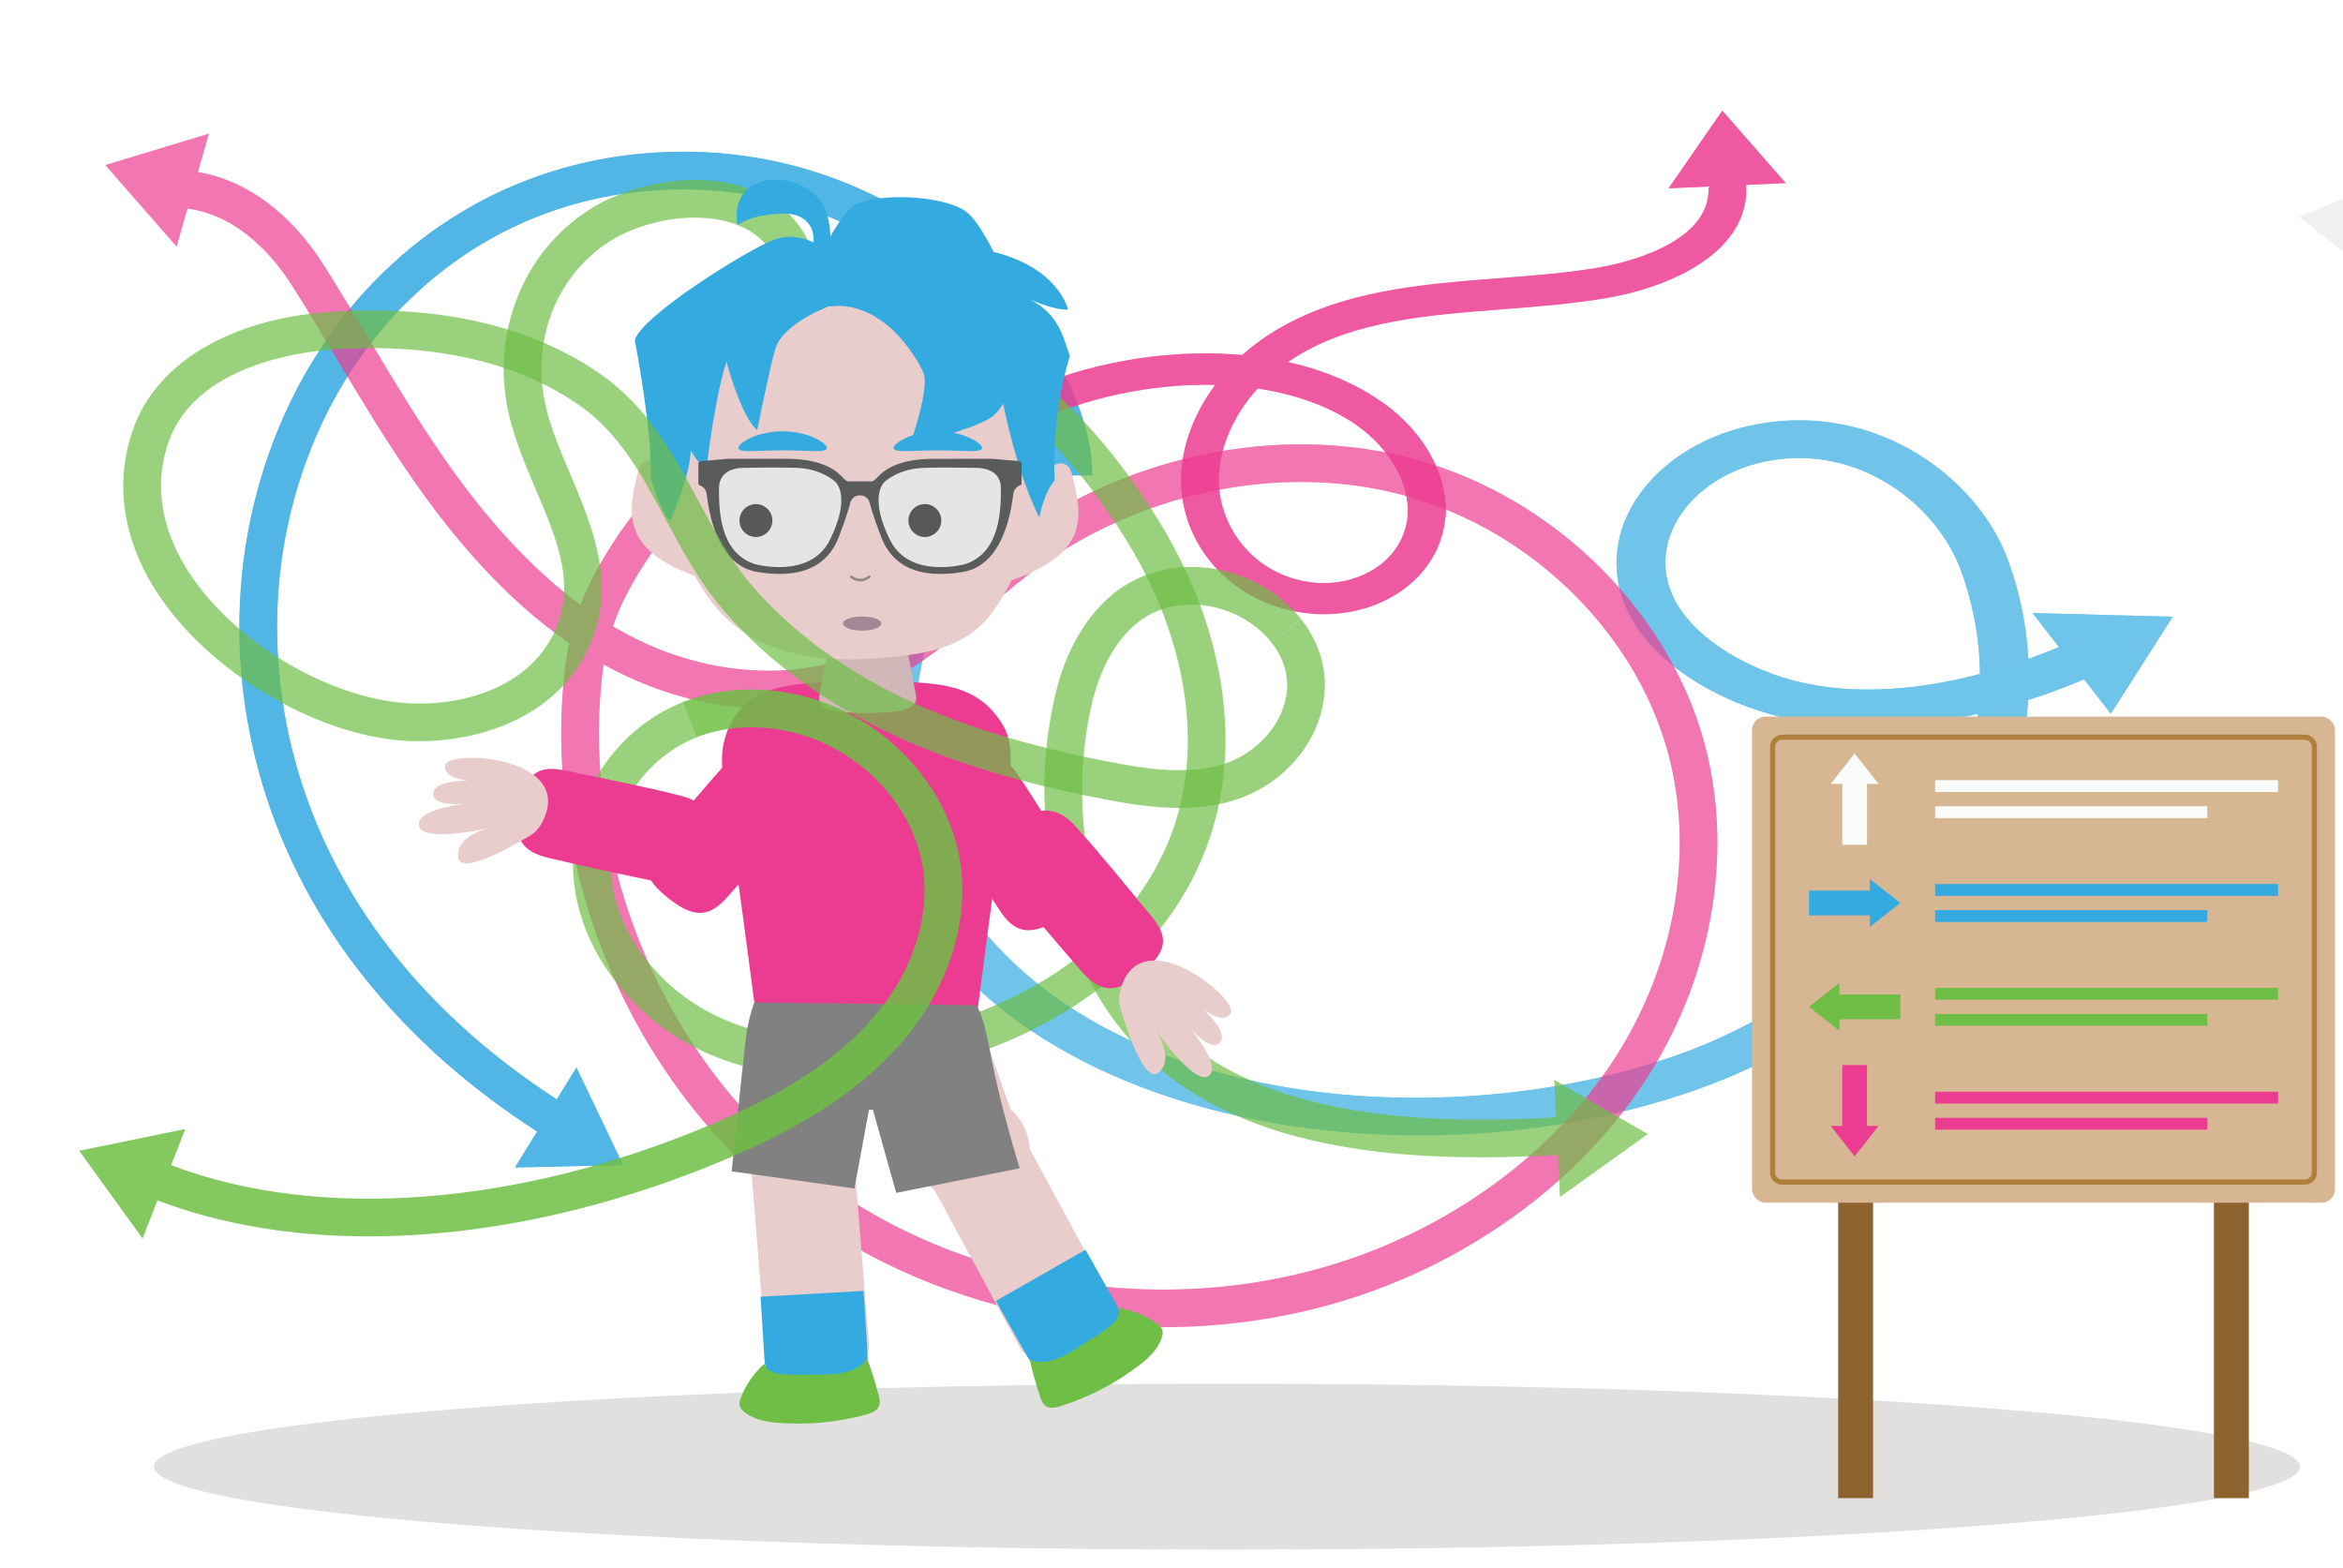 <?xml version="1.0" encoding="UTF-8"?> <svg xmlns="http://www.w3.org/2000/svg" xmlns:xlink="http://www.w3.org/1999/xlink" id="Layer_2" viewBox="0 0 680.92 455.67"><defs><style> .cls-1, .cls-2, .cls-3, .cls-4 { opacity: .2; } .cls-1, .cls-5 { fill: #6ebe45; } .cls-2, .cls-6, .cls-7 { fill: #33abe1; } .cls-6, .cls-8 { opacity: .8; } .cls-9 { fill: #73596f; } .cls-9, .cls-10 { opacity: .59; } .cls-11, .cls-12, .cls-3 { fill: #ec3c92; } .cls-13 { fill: #b17f3c; } .cls-14, .cls-15 { fill: #33a9e0; } .cls-16 { fill: #5a5b5b; } .cls-17 { fill: #8c632e; } .cls-18 { fill: #e5e5e4; } .cls-19 { fill: #fff; } .cls-19, .cls-20, .cls-21 { opacity: .7; } .cls-22 { fill: #f1f0f0; } .cls-23 { filter: url(#drop-shadow-82); } .cls-24 { filter: url(#drop-shadow-83); } .cls-25 { filter: url(#drop-shadow-81); } .cls-26 { filter: url(#drop-shadow-84); } .cls-27 { filter: url(#drop-shadow-85); } .cls-28 { fill: #e2e0df; } .cls-29 { fill: #575858; } .cls-30 { fill: #d7b793; } .cls-12, .cls-31 { opacity: .5; } .cls-32 { fill: #e9cccc; } .cls-33 { opacity: .85; } .cls-21 { fill: #5274b8; } .cls-34 { fill: #818181; } .cls-35 { fill: #6fbe45; } .cls-36 { fill: #fafbfb; } .cls-37 { fill: #d1b7b7; } .cls-15 { opacity: .7; } </style><filter id="drop-shadow-81" x="2.28" y="3.8" width="654.75" height="407.95" filterUnits="userSpaceOnUse"><feOffset dx="28.35" dy="28.35"></feOffset><feGaussianBlur result="blur" stdDeviation="8.5"></feGaussianBlur><feFlood flood-color="#231f20" flood-opacity=".2"></feFlood><feComposite in2="blur" operator="in"></feComposite><feComposite in="SourceGraphic"></feComposite></filter><filter id="drop-shadow-82" x="234.17" y="260.44" width="118.8" height="163.68" filterUnits="userSpaceOnUse"><feOffset dx="2.83" dy="-8.5"></feOffset><feGaussianBlur result="blur-2" stdDeviation="5"></feGaussianBlur><feFlood flood-color="#d29b9b" flood-opacity=".3"></feFlood><feComposite in2="blur-2" operator="in"></feComposite><feComposite in="SourceGraphic"></feComposite></filter><filter id="drop-shadow-83" x="199.85" y="261.4" width="75.6" height="167.52" filterUnits="userSpaceOnUse"><feOffset dx="2.83" dy="-8.5"></feOffset><feGaussianBlur result="blur-3" stdDeviation="5"></feGaussianBlur><feFlood flood-color="#d29b9b" flood-opacity=".3"></feFlood><feComposite in2="blur-3" operator="in"></feComposite><feComposite in="SourceGraphic"></feComposite></filter><filter id="drop-shadow-84" x="172.73" y="201.4" width="77.04" height="78.96" filterUnits="userSpaceOnUse"><feOffset dx="2.83" dy="14.17"></feOffset><feGaussianBlur result="blur-4" stdDeviation="5"></feGaussianBlur><feFlood flood-color="#000" flood-opacity=".3"></feFlood><feComposite in2="blur-4" operator="in"></feComposite><feComposite in="SourceGraphic"></feComposite></filter><filter id="drop-shadow-85" x="256.73" y="204.28" width="73.44" height="81.12" filterUnits="userSpaceOnUse"><feOffset dx="2.83" dy="14.17"></feOffset><feGaussianBlur result="blur-5" stdDeviation="5"></feGaussianBlur><feFlood flood-color="#000" flood-opacity=".3"></feFlood><feComposite in2="blur-5" operator="in"></feComposite><feComposite in="SourceGraphic"></feComposite></filter></defs><ellipse id="_x3C_Path_x3E_" class="cls-28" cx="356.58" cy="426.22" rx="311.84" ry="24.12"></ellipse><g class="cls-25"><g class="cls-33"><path class="cls-14" d="M256.73,49.56c-15.71-14.35-49.43-37.75-98.66-33.26-55.91,5.09-100.4,46.29-113.33,104.96-11.91,54.05,4.2,128.31,83,179.23l-6.42,10.44,31.41-.72-13.56-28.34-5.7,9.28C59.56,243.24,44.34,173.96,55.43,123.61c11.88-53.92,52.56-91.76,103.63-96.41,45.04-4.11,75.9,17.31,90.28,30.44,17.49,15.97,28.79,36.44,28.79,52.15h10.95c0-18.93-12.4-42.01-32.36-60.24Z"></path><path class="cls-15" d="M256.73,49.56c-15.71-14.35-49.43-37.75-98.66-33.26-55.91,5.09-100.4,46.29-113.33,104.96-11.91,54.05,4.2,128.31,83,179.23l-6.42,10.44,31.41-.72-13.56-28.34-5.7,9.28C59.56,243.24,44.34,173.96,55.43,123.61c11.88-53.92,52.56-91.76,103.63-96.41,45.04-4.11,75.9,17.31,90.28,30.44,17.49,15.97,28.79,36.44,28.79,52.15h10.95c0-18.93-12.4-42.01-32.36-60.24Z"></path></g><g class="cls-20"><path class="cls-7" d="M559.68,186.57c-7.66,43.38-42.81,83.28-94.78,101.68-24.84,8.79-52.67,13.33-80.65,13.33-10.43,0-20.88-.63-31.18-1.9-40.5-5.01-75.45-19.86-98.42-41.84-51.55-49.32-32.29-116,2.93-161.95l12.24,5.57c-32.8,42.79-51.1,104.54-4.1,149.51,47.44,45.38,134.99,47.94,193.26,27.33,46.38-16.43,78.09-51.58,86.13-90.18,1.62-7.79,2.27-15.72,1.88-23.67-.41-8.94-2.17-17.91-5.33-26.71-7.04-19.56-29.85-36.95-55.9-32.19-19.44,3.57-32.5,18.4-29.75,33.77,2.4,13.36,17.16,23.22,30.17,28l-6.11,9.9c-21.18-7.79-35.45-21.38-38.13-36.4-3.75-20.89,14.06-41.06,40.53-45.92,34.38-6.31,64.06,15.35,72.89,39.91,2.88,7.98,4.67,16.1,5.46,24.22.91,9.23.5,18.47-1.12,27.54Z"></path><g class="cls-8"><path class="cls-7" d="M559.68,186.57c-7.66,43.38-42.81,83.28-94.78,101.68-24.84,8.79-52.67,13.33-80.65,13.33-10.43,0-20.88-.63-31.18-1.9-40.5-5.01-75.45-19.86-98.42-41.84-51.55-49.32-32.29-116,2.93-161.95l12.24,5.57c-32.8,42.79-51.1,104.54-4.1,149.51,47.44,45.38,134.99,47.94,193.26,27.33,46.38-16.43,78.09-51.58,86.13-90.18,1.62-7.79,2.27-15.72,1.88-23.67-.41-8.94-2.17-17.91-5.33-26.71-7.04-19.56-29.85-36.95-55.9-32.19-19.44,3.57-32.5,18.4-29.75,33.77,2.4,13.36,17.16,23.22,30.17,28l-6.11,9.9c-21.18-7.79-35.45-21.38-38.13-36.4-3.75-20.89,14.06-41.06,40.53-45.92,34.38-6.31,64.06,15.35,72.89,39.91,2.88,7.98,4.67,16.1,5.46,24.22.91,9.23.5,18.47-1.12,27.54Z"></path></g><path class="cls-2" d="M559.68,186.57c-5.26.88-10.22,1.34-14.59,1.55,1.62-7.79,2.27-15.72,1.88-23.67,5.31-1.74,9.92-3.61,13.82-5.42.91,9.23.5,18.47-1.12,27.54Z"></path><path class="cls-7" d="M603.1,150.87l-40.76-1.06,7.68,9.87c-17.68,7.41-53.21,18.9-83.84,7.65-13.02-4.78-27.78-14.64-30.17-28l-14.08,1.5c2.69,15.01,16.95,28.61,38.14,36.39,11.29,4.14,22.98,5.75,34.33,5.75,25.52,0,49.29-8.13,62.93-13.9l7.77,9.99,18-28.19Z"></path><path class="cls-6" d="M603.1,150.87l-40.76-1.06,7.68,9.87c-17.68,7.41-53.21,18.9-83.84,7.65-13.02-4.78-27.78-14.64-30.17-28l-14.08,1.5c2.69,15.01,16.95,28.61,38.14,36.39,11.29,4.14,22.98,5.75,34.33,5.75,25.52,0,49.29-8.13,62.93-13.9l7.77,9.99,18-28.19Z"></path></g><g class="cls-33"><path class="cls-11" d="M490.63,24.86l-18.44-21.05-15.62,22.57,11.61-.52c.91,16.95-26.03,22.52-31.64,23.49-9.28,1.61-18.91,2.35-29.1,3.14-22.62,1.75-46,3.55-65.47,15.43-15.08,9.2-25.38,24.34-26.9,39.53-1.52,15.23,6.56,29.94,20.57,37.47,6.43,3.46,13.63,5.22,20.75,5.22,5.2,0,10.36-.94,15.15-2.83,11.21-4.44,18.7-13.48,20.03-24.19,1.51-12.12-5.63-25.67-18.19-34.54l-7.11,6.9c9.75,6.88,15.53,17.61,14.4,26.71-.95,7.66-6,13.83-13.86,16.94-8,3.17-17.19,2.51-25.2-1.81-10.52-5.66-16.8-17.36-15.63-29.13,1.26-12.66,9.87-25.29,22.48-32.98,17.02-10.38,37.89-11.99,59.99-13.7,10.04-.78,20.43-1.58,30.32-3.29,19.75-3.42,41.47-14.02,40.33-32.85l11.51-.51Z"></path><path class="cls-12" d="M479.11,25.37c1.14,18.82-20.58,29.43-40.33,32.85-9.88,1.71-20.27,2.5-30.32,3.29-22.03,1.7-42.84,3.31-59.82,13.6-.05.03-.11.07-.16.1-6.52,3.98-11.97,9.27-15.88,15.21-3.67,5.54-6,11.65-6.6,17.77-1.16,11.77,5.11,23.48,15.63,29.13,8.01,4.32,17.19,4.97,25.2,1.8,7.86-3.1,12.91-9.28,13.85-16.94.85-6.84-2.2-14.59-7.93-20.95,4.33-1.46,7.84-3.63,7.54-6.76,8.19,8.38,12.49,18.98,11.28,28.64-1.33,10.71-8.82,19.75-20.03,24.19-4.79,1.89-9.95,2.83-15.15,2.83-7.12,0-14.31-1.76-20.74-5.21-14.02-7.53-22.1-22.25-20.58-37.47.64-6.47,2.87-12.93,6.41-18.92,3.61-6.18,8.6-11.85,14.61-16.53,1.86-1.46,3.83-2.83,5.89-4.08,19.47-11.87,42.85-13.69,65.47-15.43,10.19-.78,19.81-1.53,29.1-3.14,5.6-.96,32.54-6.53,31.62-23.49l-11.61.52,15.62-22.57,18.44,21.06-11.51.51Z"></path><path class="cls-3" d="M348.63,75.1c-.05.03-.11.07-.16.1-6.52,3.98-11.97,9.27-15.88,15.21-3.34-.85-7.04-1.52-11.1-1.89,3.61-6.18,8.6-11.85,14.61-16.53,3.76.71,8.01,1.72,12.54,3.12Z"></path><path class="cls-11" d="M391.58,123.1l-10.89-.93c1.13-9.1-4.66-19.83-14.4-26.71-27.35-19.31-76.42-13.35-103.35,4.08l-6.74-7.14c30.9-19.99,85.37-26.3,117.2-3.83,12.56,8.86,19.7,22.42,18.19,34.54Z"></path><g class="cls-31"><path class="cls-11" d="M391.58,123.1l-10.89-.93c1.13-9.1-4.66-19.83-14.4-26.71-27.35-19.31-76.42-13.35-103.35,4.08l-6.74-7.14c30.9-19.99,85.37-26.3,117.2-3.83,12.56,8.86,19.7,22.42,18.19,34.54Z"></path></g></g><g class="cls-20"><path class="cls-11" d="M341.64,354.54c-50.39,8.94-104.56-3.8-143.91-35.77-31.38-25.5-53.44-63.85-60.51-105.21-2.62-15.3-3.15-30.67-1.59-45.67,1.75-16.85,7.38-28.23,15.29-40.14,17.53-26.39,46.94-43.02,78.65-44.47l.5,10.94c-28.24,1.3-54.42,16.1-70.03,39.59-8.52,12.83-12.19,22.37-13.52,35.21-1.46,14.01-.95,28.37,1.5,42.69,6.63,38.78,27.27,74.71,56.62,98.56,46.64,37.89,115.52,46.97,171.39,22.58,28.15-12.29,51.7-32.13,66.3-55.86,15.86-25.78,21.27-56.24,14.84-83.57-8.57-36.42-39.78-67.71-77.66-77.87-36.29-9.73-78.34-.67-109.76,23.64-4.06,3.14-8.09,6.63-11.99,10-8.83,7.64-17.96,15.53-28.91,20.87l-4.81-9.84c9.66-4.72,17.87-11.81,26.55-19.32,4.01-3.46,8.15-7.05,12.45-10.37,34.07-26.36,79.78-36.15,119.3-25.56,41.66,11.17,76.01,45.71,85.48,85.94,7.09,30.13,1.2,63.6-16.17,91.82-15.76,25.62-41.07,46.98-71.25,60.16-12.43,5.43-25.47,9.3-38.77,11.66Z"></path><g class="cls-31"><path class="cls-11" d="M451.66,282.72c-15.77,25.63-41.08,46.98-71.26,60.16-12.43,5.43-25.46,9.3-38.77,11.66-50.39,8.94-104.56-3.8-143.91-35.78-31.37-25.49-53.43-63.85-60.51-105.21-2.44-14.3-3.07-28.67-1.87-42.74.08-.97.17-1.95.27-2.93.98-9.45,3.18-17.18,6.32-24.24,2.46-5.54,5.49-10.67,8.97-15.9,17.54-26.39,46.94-43.02,78.66-44.46l.5,10.94c-28.23,1.3-54.41,16.09-70.03,39.6-3.86,5.82-6.72,10.95-8.82,16.03-2.54,6.12-3.97,12.16-4.7,19.19-.32,3.13-.56,6.27-.68,9.44-.46,10.98.27,22.13,2.17,33.25,6.63,38.78,27.27,74.7,56.63,98.55,46.63,37.9,115.51,46.98,171.38,22.57,28.16-12.28,51.71-32.12,66.31-55.86,15.87-25.77,21.28-56.23,14.84-83.57-8.58-36.42-39.78-67.72-77.67-77.87-36.28-9.73-78.33-.67-109.75,23.65-4.07,3.14-8.1,6.62-11.99,10-8.84,7.63-17.96,15.53-28.91,20.87l-4.8-9.84c9.67-4.72,17.87-11.81,26.55-19.32,4.01-3.47,8.16-7.04,12.45-10.37,34.07-26.36,79.77-36.15,119.29-25.55,41.66,11.17,76.02,45.7,85.49,85.92,7.09,30.14,1.19,63.61-16.17,91.83Z"></path></g><path class="cls-3" d="M151.22,149.84c-2.54,6.12-3.97,12.16-4.7,19.19-.32,3.13-.56,6.27-.68,9.44-3.46-2.24-7.02-4.79-10.49-7.65.08-.97.17-1.95.27-2.93.98-9.45,3.18-17.18,6.32-24.24,2.75,2.04,5.89,4.18,9.28,6.2Z"></path><path class="cls-11" d="M263.05,130.53c-4.3,3.33-8.44,6.91-12.45,10.37-8.68,7.51-16.89,14.6-26.55,19.32-19.88,9.71-46.57,8.19-69.66-3.96-19.01-10.01-36.55-26.79-53.6-51.31-7.86-11.29-15.1-23.36-22.1-35.03-4.12-6.86-8.37-13.96-12.73-20.86-9.82-15.56-22.63-24.99-36.81-27.41l3.19-11.14L2.28,19.62l20.68,23.66,3.16-11.04c15.29,2.06,25.53,14.64,30.58,22.65,4.29,6.8,8.52,13.84,12.6,20.65,7.09,11.83,14.43,24.06,22.5,35.65,18.08,26,36.89,43.91,57.49,54.75,19.54,10.28,40.83,13.82,60.01,10.42,6.85-1.21,13.42-3.32,19.56-6.31,10.94-5.34,20.08-13.24,28.91-20.87,3.9-3.37,7.93-6.85,11.99-10l-6.7-8.66Z"></path><path class="cls-12" d="M263.05,130.53c-4.3,3.33-8.44,6.91-12.45,10.37-8.68,7.51-16.89,14.6-26.55,19.32-19.88,9.71-46.57,8.19-69.66-3.96-19.01-10.01-36.55-26.79-53.6-51.31-7.86-11.29-15.1-23.36-22.1-35.03-4.12-6.86-8.37-13.96-12.73-20.86-9.82-15.56-22.63-24.99-36.81-27.41l3.19-11.14L2.28,19.62l20.68,23.66,3.16-11.04c15.29,2.06,25.53,14.64,30.58,22.65,4.29,6.8,8.52,13.84,12.6,20.65,7.09,11.83,14.43,24.06,22.5,35.65,18.08,26,36.89,43.91,57.49,54.75,19.54,10.28,40.83,13.82,60.01,10.42,6.85-1.21,13.42-3.32,19.56-6.31,10.94-5.34,20.08-13.24,28.91-20.87,3.9-3.37,7.93-6.85,11.99-10l-6.7-8.66Z"></path></g><circle class="cls-21" cx="255.34" cy="88.43" r="20" transform="translate(110.61 316.62) rotate(-76.72)"></circle><circle class="cls-19" cx="255.34" cy="88.43" r="20" transform="translate(110.61 316.62) rotate(-76.72)"></circle></g><g><g class="cls-20"><g><path class="cls-5" d="M461.55,335.09c-10.08.71-20.59,1.23-31.14,1.23-44.86,0-91.07-9.16-113-49.93-8.12-15.1-12.79-32.62-13.7-50.35-.44-8.27-.05-16.58,1.16-24.71.52-3.45,1.19-6.86,2.01-10.23,2.77-11.32,7.98-20.73,15.09-27.2,7.3-6.67,17.09-9.87,27.53-9.02,11.18.9,21.89,6.53,28.61,15.03l-8.58,6.8c-4.89-6.17-12.7-10.25-20.9-10.92-7.41-.59-14.24,1.6-19.28,6.2-5.49,5-9.58,12.51-11.83,21.73-.97,3.97-1.71,8.01-2.2,12.1-1.01,8.12-1.11,16.4-.33,24.57,1.37,14.42,5.45,28.5,12.07,40.81,24.12,44.83,84.12,46.52,133.71,42.96l.78,10.92Z"></path><path class="cls-5" d="M236.83,74.8l-10.45,3.27c-1.9-6.06-6-10.36-12.17-12.73-11.46-4.42-26.7-1.29-35.84,4.09-9.61,5.64-16.39,14.87-19.36,25.53-1.6,5.74-2.09,11.9-1.31,18.14.25,1.94.62,3.87,1.11,5.82,1.55,6.22,4.19,12.47,6.97,19,6.63,15.63,14.14,33.35,4.45,52.04-9.83,18.93-31.27,25.45-48.42,25.45-1.55,0-3.05-.05-4.52-.15-26.07-1.81-56.85-20.27-71.58-42.97-10.21-15.72-12.57-32.31-6.86-48.01l10.29,3.75c-5.68,15.59-.01,29.43,5.75,38.29,13.03,20.08,40.19,36.43,63.15,38.02,14.42,1,34.18-3.49,42.47-19.43,7.32-14.1,1.7-27.37-4.82-42.71-3.76-8.88-7.67-18.07-8.86-27.74-.07-.53-.12-1.08-.18-1.62-.7-7.27-.01-14.44,1.92-21.15,3.75-13.21,12.25-24.64,24.24-31.71,11.06-6.5,29.97-10.8,45.34-4.87,9.31,3.59,15.77,10.4,18.67,19.69Z"></path><polygon class="cls-5" points="478.88 329.57 451.69 313.81 453.35 347.88 478.88 329.57"></polygon><path class="cls-1" d="M157.71,113.11c.25,1.94.62,3.87,1.11,5.82-3.48-2.12-7.58-4.3-12.16-6.08-.7-7.27-.01-14.44,1.92-21.15,3.34.88,6.9,1.96,10.45,3.27-1.6,5.74-2.09,11.9-1.31,18.14Z"></path><path class="cls-1" d="M314.99,240.4c-3.48-1.03-7.32-2.42-11.28-4.35-.44-8.27-.05-16.58,1.16-24.71,2.85,1.45,6.31,3,10.45,4.49-1.01,8.12-1.11,16.4-.33,24.57Z"></path></g></g><g class="cls-20"><path class="cls-5" d="M242.26,313.28c-14.74,0-28.46-2.95-40.03-8.75-22.26-11.16-41.17-37.21-34.26-65.4,3.85-15.71,15.51-29.14,30.43-35.05l4.04,10.18c-11.68,4.63-20.81,15.16-23.83,27.48-5.55,22.63,10.16,43.79,28.53,53,15.69,7.86,36.2,9.7,57.75,5.16,37.54-7.9,81.1-35.21,80.31-86.19-.29-18.56-6.4-38.1-17.68-56.48-12.35-20.14-33.73-46.65-65.4-58.55l3.85-10.25c34.58,12.99,57.63,41.47,70.88,63.08,12.3,20.06,18.97,41.51,19.29,62.04.38,24.75-8.8,47.17-26.56,64.85-15.69,15.61-37.86,27.06-62.44,32.23-8.47,1.78-16.83,2.66-24.88,2.67Z"></path><g class="cls-4"><path class="cls-5" d="M356.15,213.53c.38,24.75-8.8,47.18-26.56,64.85-13.51,13.46-31.83,23.81-52.36,29.72-3.31.96-6.68,1.79-10.09,2.51-8.46,1.79-16.82,2.67-24.87,2.67-6.54,0-12.88-.59-18.93-1.74-7.57-1.45-14.68-3.79-21.11-7.01-22.25-11.16-41.17-37.21-34.25-65.4,3.85-15.72,15.51-29.15,30.43-35.06l4.04,10.19c-11.69,4.63-20.81,15.15-23.83,27.48-5.54,22.63,10.16,43.79,28.53,53.01,7.65,3.83,16.46,6.23,25.96,7.16,9.98.97,20.75.33,31.8-2,6.39-1.34,12.95-3.26,19.44-5.74,31.64-12.14,61.52-38.15,60.87-80.47-.29-18.56-6.41-38.09-17.67-56.47-12.36-20.15-33.73-46.66-65.4-58.55l3.85-10.25c34.58,12.99,57.63,41.47,70.89,63.07,12.29,20.07,18.97,41.52,19.29,62.04Z"></path></g><path class="cls-1" d="M284.33,294.17c-1.37,4.71-3.96,9.45-7.1,13.94-3.31.96-6.68,1.79-10.09,2.51-8.46,1.79-16.82,2.67-24.87,2.67-6.54,0-12.88-.59-18.93-1.74,4.24-3.29,7.41-6.53,9.76-9.64,9.98.97,20.75.33,31.8-2,6.39-1.34,12.95-3.26,19.44-5.74Z"></path></g><g><g id="right_leg" class="cls-23"><path id="right_leg-2" data-name="right_leg" class="cls-32" d="M317.9,391.19l-18.4,10.73c-2.08,1.21-4.73.44-5.9-1.72l-27.32-50.41c-1.17-2.16-.43-4.91,1.65-6.13l18.4-10.73c2.08-1.21,4.73-.44,5.9,1.72l27.32,50.41c1.17,2.16.43,4.91-1.65,6.13Z"></path><path class="cls-7" d="M286.6,386.56l9.03,16.03c2.59,4.6,8.48,6.25,13.09,3.66l9.39-5.29c4.6-2.59,6.25-8.48,3.66-13.09l-9.12-16.19-26.04,14.88Z"></path><path class="cls-35" d="M322.34,388.63c3.98.6,7.82,2.18,11.07,4.55.59.43,1.19.92,1.47,1.6.35.82.17,1.77-.12,2.61-1.19,3.46-4.07,6.04-6.99,8.23-6.7,5.04-14.25,8.94-22.24,11.48-1.52.49-3.34.88-4.6-.1-.77-.6-1.13-1.56-1.44-2.48-1.22-3.6-2.25-7.27-3.07-10.98,0,0,4.05,3.01,13.16-2.89,9.11-5.9,13.56-7.91,12.76-12.01"></path><path id="right_leg-3" data-name="right_leg" class="cls-32" d="M291.1,344.5l-20.35,6.09c-2.3.69-4.81-.54-5.59-2.72l-18.57-52.26c-.78-2.18.47-4.53,2.77-5.22l20.35-6.09c2.3-.69,4.81.54,5.59,2.72l18.57,52.26c.78,2.18-.47,4.53-2.77,5.22Z"></path><ellipse class="cls-32" cx="280.19" cy="343.03" rx="16.18" ry="16.57" transform="translate(-133.97 186.05) rotate(-30)"></ellipse></g><g id="right_leg-4" data-name="right_leg" class="cls-24"><path id="right_leg-5" data-name="right_leg" class="cls-32" d="M224.42,404.6l21.27-1.04c2.4-.12,4.22-2.05,4.04-4.29l-4.22-52.4c-.18-2.24-2.29-3.98-4.7-3.86l-21.27,1.04c-2.4.12-4.22,2.05-4.04,4.29l4.22,52.4c.18,2.24,2.29,3.98,4.7,3.86Z"></path><path class="cls-7" d="M248.15,383.64l1.15,18.36c.33,5.27-3.71,9.86-8.99,10.19l-10.76.68c-5.27.33-9.86-3.71-10.19-8.99l-1.16-18.54,29.95-1.7Z"></path><path class="cls-35" d="M219.29,404.83c-3.01,2.67-5.37,6.08-6.81,9.85-.26.68-.5,1.42-.37,2.14.16.88.82,1.58,1.52,2.12,2.88,2.25,6.7,2.85,10.35,3.1,8.36.58,16.82-.26,24.91-2.47,1.54-.42,3.28-1.08,3.8-2.59.32-.92.1-1.92-.14-2.87-.94-3.69-2.07-7.32-3.41-10.89,0,0-1.76,4.72-12.61,4.74-10.86.01-15.68.74-17.25-3.13"></path><path id="right_leg-6" data-name="right_leg" class="cls-32" d="M220.26,342.43l20.94,3.56c2.36.4,4.68-.97,5.14-3.06l11.1-49.84c.46-2.08-1.09-4.12-3.46-4.52l-20.94-3.56c-2.36-.4-4.68.97-5.14,3.06l-11.1,49.84c-.46,2.08,1.09,4.12,3.46,4.52Z"></path><path class="cls-32" d="M215.09,345.94c.61,7.94,8.15,14.01,16.84,13.54,8.69-.47,15.25-7.29,14.64-15.23-.61-7.94-8.15-14.01-16.84-13.54-8.69.47-15.25,7.29-14.64,15.23Z"></path></g><path class="cls-11" d="M212.15,210.71c6.11-12.26,19.32-12.61,38.65-12.62h0s.05,0,.08,0c.27,0,.54,0,.81,0,.27,0,.54,0,.81,0,.03,0,.05,0,.08,0h0c19.33,0,31.28,0,38.88,12.62,4.17,6.93,1.54,16.77.26,25.59-1.79,12.24-7.54,56.67-7.54,56.67h-64.74s-6.1-46.92-8.08-58.97c-1.56-9.48-2.81-16.05.8-23.29Z"></path><path class="cls-37" d="M265.82,200.03c-.59-3.46-2.02-11.22-3.23-14.65-.43-1.22.02-4.17-10.53-4.17v.06c-10.33.04-9.9,2.95-10.32,4.17-1.21,3.43-2.64,11.19-3.23,14.65-.62,3.63-2.75,7.15,13.76,7.15v-.06c16.28-.03,14.17-3.53,13.55-7.14Z"></path><path class="cls-34" d="M283.61,292.13s1.73.43,4.32,14.42c2.66,14.4,8.41,32.96,8.41,32.96l-35.88,7.16-6.76-24.15h-1.16l-4.22,22.86-35.68-4.97s2.97-28.66,4.01-37.87c.76-6.79,2.57-11.22,2.57-11.22l64.4.81Z"></path><g><path class="cls-32" d="M295.53,99.96c-7.2-14.8-25.69-20.56-47.53-20.56v.1c-21.75.03-40.15,5.8-47.33,20.56-4.86,9.99-7.77,20.76-7.77,36.04,0,12.42,6.88,30.97,15.63,40.98,8.75,10.01,22.18,14.56,38.39,14.56l3.06-.02c15.14-1.07,29.76-1.67,38.5-13.81,7.77-10.79,14.83-29.39,14.83-41.81,0-15.28-2.91-26.06-7.77-36.04Z"></path><path class="cls-32" d="M300.35,145.07c.53-2.51,1.53-4.93,2.94-7.07,1.55-2.35,4.83-4.49,6.95-2.63.84.74,1.16,1.9,1.44,2.99,1.34,5.28,2.67,10.93.89,16.08-2.73,7.9-11.52,11.66-19.39,14.51"></path><path class="cls-32" d="M196.67,144.21c-.53-2.51-1.53-4.93-2.94-7.07-1.55-2.35-4.83-4.49-6.95-2.63-.84.74-1.16,1.9-1.44,2.99-1.34,5.28-2.67,10.93-.89,16.08,2.73,7.9,11.52,11.66,19.39,14.51"></path></g><path class="cls-18" d="M274.8,165.39c-5.77,1.08-11.59-1.9-15.47-5.02-2.61-2.11-2.96-5.84-4-9.09-3.41-10.7,3.92-15.79,13.57-17.59,4.83-.9,18.3.04,21.98,2.18,3.67,2.14.4,6.09,1.18,10.26.97,5.21-3.8,13.54-7.95,17.12-2.49,2.15-5.7,1.47-9.32,2.15Z"></path><circle class="cls-29" cx="268.78" cy="151.27" r="4.78"></circle><path class="cls-18" d="M222.74,165.61c13.7.99,19.54-5.65,21.09-13.99,1.56-8.34,1.91-15.77-14.8-16.96-9.8-.7-22.89-.33-22.03,10.14.66,8.07,4.6,20,15.74,20.81Z"></path><circle class="cls-29" cx="219.69" cy="151.27" r="4.78"></circle><path class="cls-7" d="M285.42,130.17c0,1.53-5.76.7-12.86.7s-12.86.83-12.86-.7,5.76-4.84,12.86-4.84,12.86,3.31,12.86,4.84Z"></path><path class="cls-7" d="M214.58,130.17c0,1.53,5.76.7,12.86.7,7.1,0,12.86.83,12.86-.7,0-1.53-5.76-4.84-12.86-4.84-7.1,0-12.86,3.31-12.86,4.84Z"></path><g class="cls-10"><path class="cls-29" d="M247.18,167.93c.78.6,1.73.98,2.72,1.01,1.11.04,2.13-.4,3-1.07.16-.13.13-.4,0-.53-.16-.16-.37-.12-.53,0-.73.57-1.62.89-2.54.85-.83-.04-1.61-.4-2.27-.9-.16-.12-.42-.02-.51.13-.11.19-.03.39.13.51h0Z"></path></g><g><path class="cls-7" d="M240.99,75.57s1.96-11.91-3-17.75c-4.81-5.67-13.64-7.08-19.02-4.04-6.6,3.74-4.59,11.69-4.59,11.69,0,0,3.56-3.26,13.43-3.38,8.42-.1,10.95,7.19,6.45,14.23l6.73-.74Z"></path><path class="cls-7" d="M310.94,103.43c-5.7,18.09-4.43,36.16-4.43,36.16-3.11,3.44-4.47,10.78-4.47,10.78-8.17-16.18-12.11-41.56-12.11-41.56-2.88-4.21-21.14-20.45-44.36-20.06-23.21.38-33.25,13.32-33.25,13.32-4.12,8.78-6.98,33.97-6.98,33.97-2.73-1.31-4.54-5.15-4.54-5.15-.62,9.11-6.08,20.38-6.08,20.38-2.87-2.28-5.66-12.66-5.66-12.66.69-12.56-4.58-39.73-4.58-39.73,1.82-7,32.38-26.11,40.27-29.14,3.2-1.23,6.19-1.05,8.63-.42,3.57.94,5.92,2.89,5.92,2.89,4.35-4.63,17.73-4.48,32.48-2.26,5.24.78,10.66,1.83,15.9,3.01,20.01,4.5,22.71,16.98,22.71,16.98-3.34.42-10.5-2.66-11.04-2.9,8.76,4.37,9.99,12.29,11.16,15.24.28.73.41,1.15.41,1.15Z"></path><path class="cls-7" d="M290.63,77.12h0c-3.34-7.3-7.23-14.06-10.48-16.04-7.43-4.52-24.85-4.81-31.18-1.81-4.32,2.05-9.87,13.19-12.97,20.07l-.08.18c-1.18,2.63-1.98,4.6-2.21,5.16l-.04.09-.03.07.05.03s0,0,0,0c-.04-.02-.07-.03-.11-.04,0,0-.01,0-.02,0-3.78-1.58-8.56-2.72-13.22-1.47-10.02,2.68-10.44,11.97-10.8,13.92-.36,1.94,5.23,23.52,10.52,27.69,0,0,.11-.53.29-1.44.91-4.48,3.72-18.15,5-22.25,2.32-7.4,15.56-12.27,15.56-12.27,15.87-1.8,25.43,14.8,27.44,19.24.39.88.48,2.22.37,3.81-.45,6.4-4.16,16.87-4.27,17.19h0c.57-.13,18.76-4.43,23.84-8.13,5.16-3.76,9.83-18.35,9.92-22.22.06-2.18-3.31-12.42-7.59-21.78Z"></path></g><path class="cls-16" d="M249.92,143.97c2.33-.03,2.82,2.12,2.82,2.12,0,0,.64,2.91,3.37,10.01,3.22,8.38,10.83,12.29,23.76,10.1,12.93-2.18,14.29-21.03,14.66-22.94.26-1.37,1.37-1.99,1.97-2.24.24-.1.39-.33.39-.59v-5.82c0-.31-.41-.57-.72-.6l-7.83-.68h-17.02c-11.74,0-15.39,4.37-16.57,5.64s-1.91.91-1.91.91h-5.83s-.73.36-1.91-.91c-1.18-1.27-4.82-5.64-16.57-5.64h-17.02s-7.83.68-7.83.68c-.31.03-.71.28-.72.6v5.82c0,.26.15.49.39.59.6.24,1.71.86,1.97,2.24.36,1.91,1.73,20.76,14.66,22.94,12.93,2.18,20.54-1.73,23.76-10.1,2.73-7.1,3.37-10.01,3.37-10.01,0,0,.5-2.15,2.82-2.12ZM280.51,163.93s-16.11,4.55-21.85-7.01c-5.74-11.56-2.55-16.11-1.46-17.02,0,0,4.01-3.64,10.83-3.91,6.83-.27,16.2,0,16.2,0,0,0,6.65-.09,6.65,5.83s0,18.75-10.38,22.12ZM208.96,141.81c0-5.92,6.65-5.83,6.65-5.83,0,0,9.38-.27,16.2,0,6.83.27,10.83,3.91,10.83,3.91,1.09.91,4.28,5.46-1.46,17.02-5.74,11.56-21.85,7.01-21.85,7.01-10.38-3.37-10.38-16.2-10.38-22.12Z"></path><g><g class="cls-26"><path class="cls-11" d="M191.81,247.17c7.39,5.78,11.78,4.93,16.74-.65,6.5-7.31,14.41-16.53,20.76-24.22,4.78-5.78,2.03-12.27-3.59-16.66-5.61-4.39-11.32-4.65-16.24.64-6.94,7.47-14.58,16.87-21.17,24.67-4.83,5.71-4.74,9.78,3.49,16.22Z"></path></g><g><path class="cls-11" d="M150.85,234.7c-1.83,9.33,1.11,12.85,8.8,14.67,10.07,2.38,22.64,5.12,32.99,7.19,7.79,1.56,12.56-3.95,13.95-11.04,1.39-7.08-1.15-12.31-8.55-14.22-10.44-2.69-23.04-5.11-33.61-7.35-7.75-1.64-11.54.36-13.58,10.74Z"></path><path id="_x5B_Replace_x5D_" class="cls-32" d="M143.83,240.3s-21.42,5.06-22.1-.46c-.68-5.52,18.01-6.85,18.01-6.85,0,0-14,2.56-13.81-2.36.19-4.92,14.67-3.67,14.67-3.67,0,0-11.63.71-11.27-4.45.34-5.01,39.49-2.79,27.76,17.3-.71,1.21-1.71,2.22-2.91,2.94-5.2,3.14-20.65,11.98-21.07,6.22-.51-6.93,10.72-8.67,10.72-8.67h0Z"></path></g></g><g><g class="cls-27"><path class="cls-11" d="M304.15,253.44c-8.15,4.65-12.37,3.17-16.47-3.07-5.37-8.18-11.86-18.45-17.03-26.98-3.89-6.42-.22-12.43,5.97-15.96,6.19-3.53,11.88-2.96,15.97,2.99,5.78,8.4,11.97,18.81,17.36,27.48,3.95,6.35,3.27,10.37-5.81,15.54Z"></path></g><g><path class="cls-11" d="M331.36,283.15c-7.39,5.98-11.88,5.02-17.09-.93-6.81-7.79-15.11-17.62-21.78-25.81-5.02-6.16-2.38-12.95,3.24-17.49s11.42-4.74,16.57.91c7.26,7.97,15.29,17.98,22.21,26.28,5.07,6.09,5.08,10.37-3.15,17.03Z"></path><path id="_x5B_Replace_x5D_-2" data-name="_x5B_Replace_x5D_" class="cls-32" d="M334.84,297.94s12.35,18.22,16.58,14.62c4.23-3.61-8.62-17.23-8.62-17.23,0,0,8.57,11.36,11.76,7.61,3.19-3.75-8.32-12.63-8.32-12.63,0,0,8.08,8.39,11.31,4.35s-27.18-28.78-32.15-6.05c-.3,1.37-.24,2.79.15,4.14,1.7,5.83,7.09,22.79,11.3,18.84,5.06-4.76-2.02-13.64-2.02-13.64h0Z"></path></g></g><ellipse class="cls-9" cx="250.56" cy="181.21" rx="5.57" ry="2.05"></ellipse></g><g class="cls-20"><path class="cls-5" d="M342.64,234.78c-7.94,0-15.72-1.34-22.78-2.72-23.61-4.62-42.35-10.32-58.99-17.91-20.57-9.39-37.55-21.72-50.47-36.66-7.16-8.28-12.18-17.66-17.04-26.72-6.92-12.91-13.45-25.1-25.5-33.35-23-15.75-51.57-17.3-71.49-15.84-9.06.67-39.24,4.55-47.23,26.45l-10.29-3.75c6.91-18.95,28.11-31.52,56.71-33.62,21.66-1.6,52.86.18,78.48,17.72,14.25,9.76,21.73,23.71,28.96,37.21,4.79,8.93,9.31,17.37,15.68,24.74,11.88,13.74,27.6,25.13,46.73,33.86,15.84,7.23,33.81,12.67,56.55,17.13,9.94,1.95,21.41,3.81,31.71,1.28,8.92-2.19,16.49-8.85,19.27-16.97,1.59-4.64,2.29-11.69-3.42-18.91l8.59-6.79c6.85,8.66,8.7,19.05,5.19,29.26-4.02,11.73-14.38,20.95-27.02,24.05-4.53,1.11-9.12,1.55-13.65,1.55Z"></path></g><g class="cls-33"><path class="cls-5" d="M279.24,252.01c-2.91-23.66-22.95-44.75-47.65-50.16-11.63-2.55-23.1-1.78-33.19,2.22l4.03,10.18c7.94-3.15,17.46-3.75,26.82-1.7,20.31,4.45,36.77,21.6,39.12,40.8,1.43,11.63-1.86,24.19-9.27,35.37-12.92,19.49-35.2,30.68-50.84,37.4-56.94,24.46-115.46,28.94-158.53,12.49l4.09-10.49-30.78,6.31,18.4,25.47,4.31-11.07c18.31,6.99,39.15,10.46,61.4,10.46,33.31,0,69.74-7.77,105.43-23.11,16.93-7.27,41.11-19.47,55.65-41.41,8.85-13.35,12.76-28.53,11.01-42.75Z"></path><path class="cls-1" d="M279.24,252.01c-2.91-23.66-22.95-44.75-47.65-50.16-11.63-2.55-23.1-1.78-33.19,2.22l4.03,10.18c7.94-3.15,17.46-3.75,26.82-1.7,20.31,4.45,36.77,21.6,39.12,40.8,1.43,11.63-1.86,24.19-9.27,35.37-12.92,19.49-35.2,30.68-50.84,37.4-56.94,24.46-115.46,28.94-158.53,12.49l4.09-10.49-30.78,6.31,18.4,25.47,4.31-11.07c18.31,6.99,39.15,10.46,61.4,10.46,33.31,0,69.74-7.77,105.43-23.11,16.93-7.27,41.11-19.47,55.65-41.41,8.85-13.35,12.76-28.53,11.01-42.75Z"></path></g></g><g><g><rect class="cls-17" x="534.2" y="335.25" width="10.15" height="100.12"></rect><rect class="cls-17" x="643.41" y="335.25" width="10.15" height="100.12"></rect></g><rect class="cls-30" x="509.17" y="208.25" width="169.42" height="141.27" rx="3.88" ry="3.88"></rect><path class="cls-13" d="M669.84,344.27h-151.91c-1.94,0-3.51-1.57-3.51-3.51v-123.76c0-1.94,1.57-3.51,3.51-3.51h151.91c1.94,0,3.51,1.57,3.51,3.51v123.76c0,1.93-1.57,3.51-3.51,3.51ZM517.93,214.99c-1.11,0-2.01.9-2.01,2.01v123.76c0,1.11.9,2.01,2.01,2.01h151.91c1.11,0,2.01-.9,2.01-2.01v-123.76c0-1.11-.9-2.01-2.01-2.01h-151.91Z"></path><g><polygon class="cls-36" points="545.94 227.8 538.99 218.96 532.04 227.8 535.4 227.8 535.4 245.51 542.59 245.51 542.59 227.8 545.94 227.8"></polygon><polygon class="cls-7" points="543.42 269.36 552.27 262.41 543.42 255.46 543.42 258.82 525.72 258.82 525.72 266.01 543.42 266.01 543.42 269.36"></polygon><polygon class="cls-5" points="534.56 285.64 525.72 292.59 534.56 299.54 534.56 296.19 552.27 296.19 552.27 289 534.56 289 534.56 285.64"></polygon><polygon class="cls-11" points="532.04 327.2 538.99 336.05 545.94 327.2 542.59 327.2 542.59 309.5 535.4 309.5 535.4 327.2 532.04 327.2"></polygon><g><rect class="cls-36" x="562.38" y="226.72" width="99.67" height="3.43"></rect><rect class="cls-36" x="562.38" y="234.31" width="79.1" height="3.43"></rect></g><g><rect class="cls-7" x="562.38" y="256.91" width="99.67" height="3.43"></rect><rect class="cls-7" x="562.38" y="264.49" width="79.1" height="3.43"></rect></g><g><rect class="cls-5" x="562.38" y="287.09" width="99.67" height="3.43"></rect><rect class="cls-5" x="562.38" y="294.67" width="79.1" height="3.43"></rect></g><g><rect class="cls-11" x="562.38" y="317.27" width="99.67" height="3.43"></rect><rect class="cls-11" x="562.38" y="324.85" width="79.1" height="3.43"></rect></g></g></g><g><polygon class="cls-5" points="696.48 4.79 836.48 -1.26 835.48 -24.43 695.48 -18.38 676.26 -5.94 696.48 4.79"></polygon><polygon class="cls-22" points="686.15 77.2 824.97 96.33 828.13 73.36 689.31 54.23 668.17 63.02 686.15 77.2"></polygon></g></svg> 